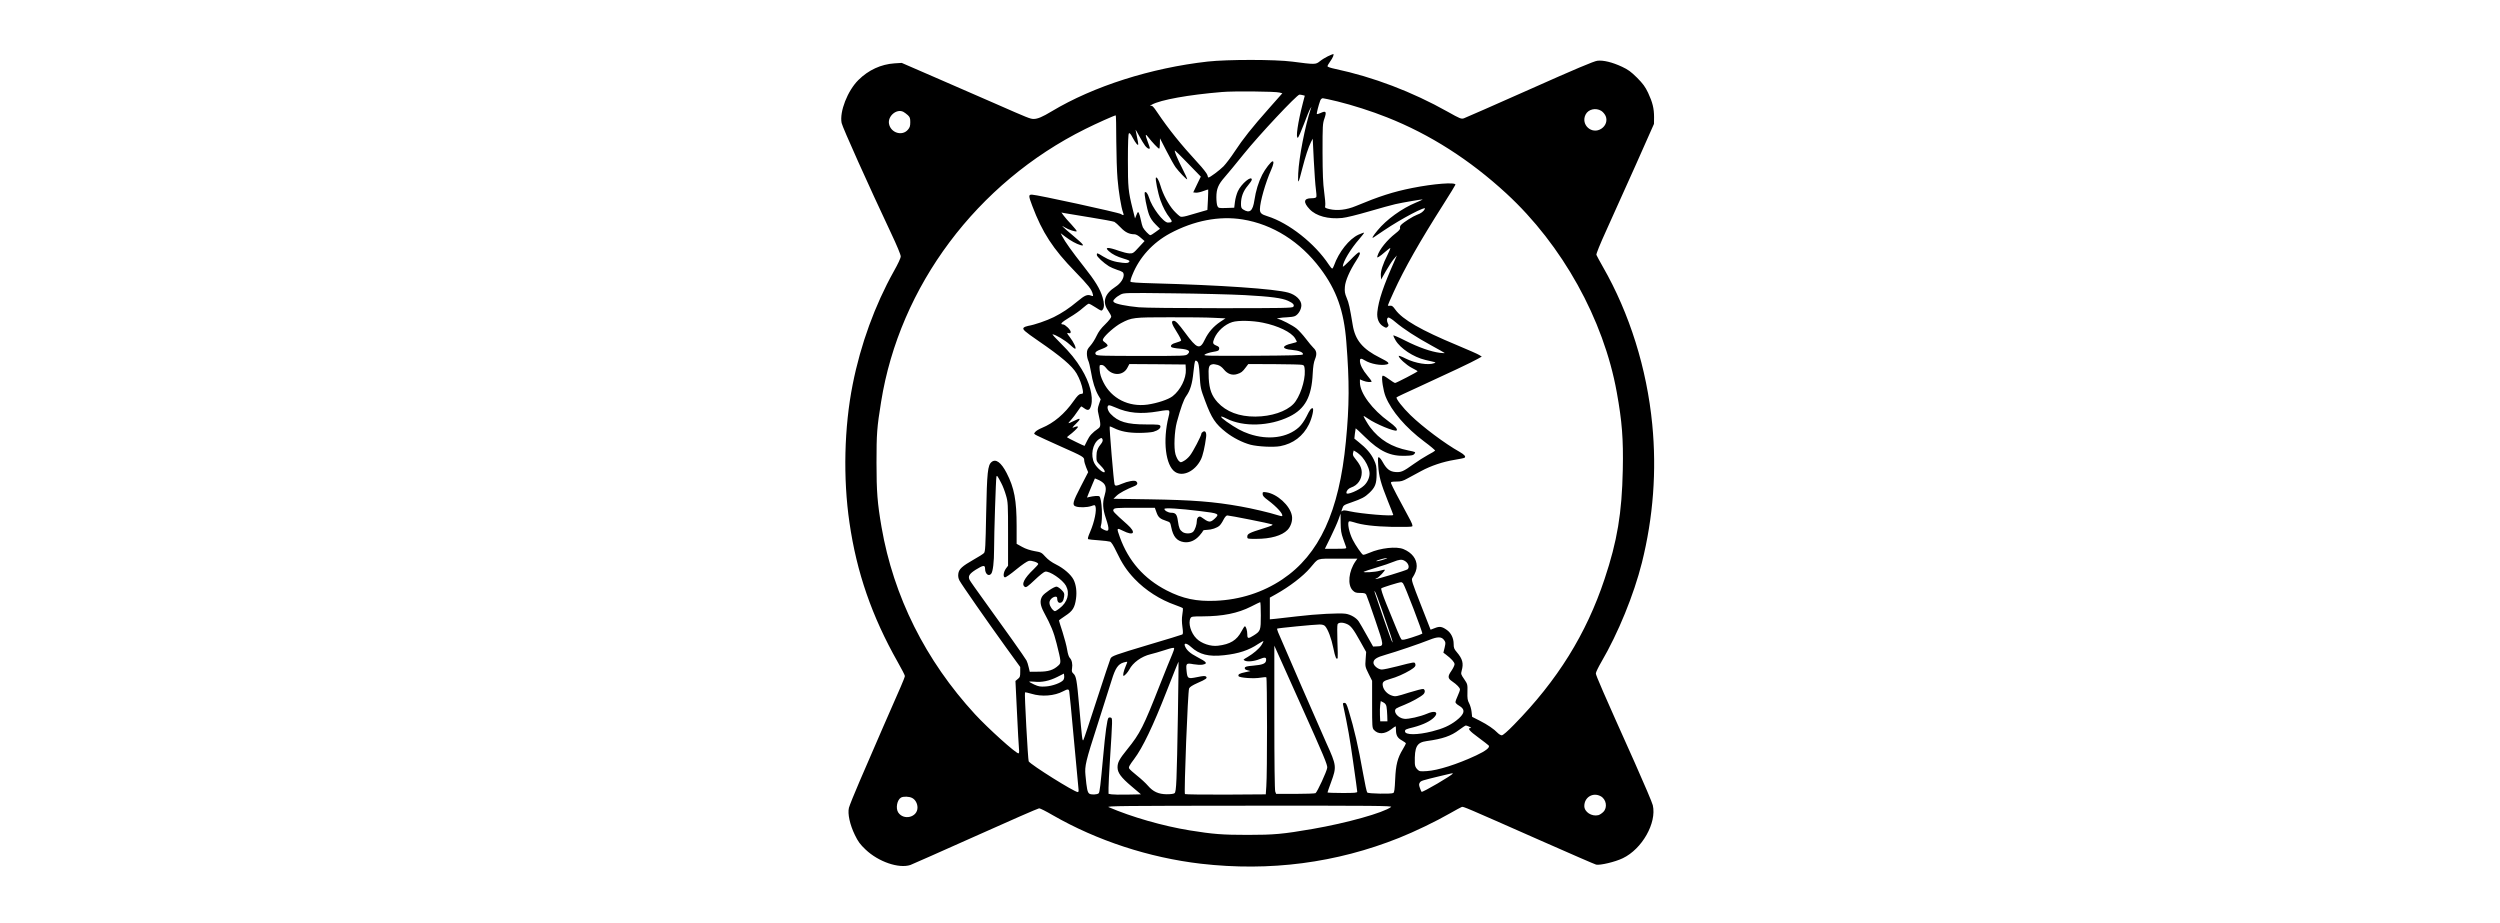 <?xml version="1.0" encoding="UTF-8" standalone="yes"?>
<svg version="1.0" xmlns="http://www.w3.org/2000/svg" width="100%" height="100mm" viewBox="0 0 1024 1024" preserveAspectRatio="xMidYMid meet">
  <g transform="translate(0,1024) scale(0.1,-0.1)" fill="#000000" stroke="none">
    <path d="M5985 9616 c-27 -13 -68 -38 -90 -56 -46 -37 -53 -37 -305 -4 -190
25 -720 25 -938 1 -632 -71 -1268 -274 -1732 -552 -104 -63 -157 -85 -201 -85
-37 0 -64 11 -414 165 -159 70 -461 202 -670 292 l-380 165 -80 -5 c-150 -10
-289 -74 -401 -185 -120 -119 -211 -352 -186 -477 10 -49 300 -695 550 -1225
63 -133 106 -237 106 -255 0 -19 -29 -81 -78 -168 -208 -373 -367 -808 -455
-1252 -95 -476 -108 -1043 -36 -1535 80 -552 248 -1038 535 -1546 44 -77 80
-147 80 -156 0 -8 -21 -62 -46 -119 -59 -132 -313 -716 -455 -1046 -60 -138
-113 -272 -120 -297 -16 -66 10 -187 66 -302 36 -74 58 -104 119 -162 143
-136 369 -213 497 -171 19 7 344 151 722 320 378 170 697 309 707 309 11 0 79
-34 152 -77 489 -281 1068 -471 1643 -538 765 -88 1502 8 2200 287 177 71 405
181 564 272 63 36 122 68 131 71 18 6 24 3 880 -375 322 -142 597 -262 611
-265 42 -10 212 30 296 71 214 102 378 392 333 588 -6 27 -96 239 -199 470
-357 796 -433 971 -433 993 0 12 27 69 61 127 187 320 360 744 450 1101 126
505 165 1020 115 1535 -60 621 -252 1233 -548 1749 -36 63 -68 123 -72 133 -3
11 40 118 114 280 66 145 211 468 323 718 l202 455 1 75 c0 97 -17 165 -66
270 -33 69 -57 101 -123 168 -68 67 -98 89 -166 121 -109 51 -209 75 -274 67
-37 -4 -248 -93 -750 -317 -385 -171 -714 -316 -732 -322 -29 -9 -42 -4 -179
73 -395 222 -827 386 -1251 476 -49 10 -83 22 -83 29 0 7 13 30 29 52 31 42
47 83 34 83 -4 0 -30 -11 -58 -24z m-538 -403 l32 -8 -146 -165 c-195 -220
-291 -342 -382 -480 -41 -63 -98 -138 -125 -166 -46 -46 -151 -124 -167 -124
-4 0 -9 12 -12 28 -4 15 -49 74 -108 137 -186 202 -322 371 -448 558 -44 66
-56 77 -74 72 -12 -3 -6 3 14 14 97 53 404 109 779 140 124 11 591 7 637 -6z
m259 -29 l22 -6 -20 -76 c-58 -224 -83 -399 -57 -390 7 2 37 71 68 153 31 83
62 159 70 170 l13 20 -7 -20 c-65 -197 -132 -544 -140 -720 -6 -129 1 -121 45
54 34 133 69 240 97 295 l19 37 12 -243 c7 -134 17 -276 23 -317 6 -40 8 -79
5 -87 -4 -9 -22 -14 -54 -14 -87 0 -94 -44 -20 -122 72 -76 206 -112 360 -97
44 4 169 35 299 73 123 36 254 72 290 80 82 19 302 56 306 53 1 -2 -32 -17
-75 -35 -155 -64 -327 -187 -427 -309 -52 -63 -69 -93 -44 -78 6 4 58 39 117
79 191 129 474 278 453 238 -15 -29 -45 -51 -89 -66 -41 -15 -145 -80 -176
-112 -9 -9 -14 -24 -11 -34 4 -12 -10 -29 -50 -60 -94 -73 -179 -178 -200
-248 -6 -22 -5 -23 14 -12 12 6 44 31 72 56 28 25 53 43 56 41 2 -3 -11 -36
-30 -73 -54 -107 -79 -185 -75 -233 l3 -43 53 94 c30 52 69 112 88 134 l34 39
-26 -60 c-125 -282 -177 -436 -191 -568 -7 -72 15 -128 64 -158 31 -19 36 -20
50 -6 12 11 13 19 4 35 -15 29 -14 62 3 68 9 3 43 -18 82 -52 89 -75 227 -165
399 -259 77 -42 142 -79 145 -82 3 -3 -22 -2 -55 2 -95 12 -234 60 -380 134
-74 38 -135 64 -135 58 0 -6 11 -29 25 -53 53 -91 199 -187 330 -218 33 -8 74
-17 90 -21 27 -7 28 -8 10 -15 -64 -26 -211 -2 -317 51 -43 22 -78 35 -78 29
0 -23 85 -101 145 -132 36 -18 65 -35 65 -38 0 -7 -237 -130 -250 -130 -6 0
-38 20 -72 45 -46 33 -64 42 -69 32 -12 -21 10 -166 36 -228 65 -161 223 -345
429 -499 69 -51 123 -97 120 -101 -2 -4 -38 -26 -80 -48 -42 -23 -113 -68
-157 -100 -117 -84 -140 -94 -204 -89 -62 5 -98 34 -140 110 -14 26 -32 49
-41 53 -13 5 -14 -7 -9 -92 7 -118 29 -198 107 -393 33 -81 60 -151 60 -154 0
-18 -357 12 -483 40 -53 12 -71 13 -82 4 -13 -11 -13 -7 -1 26 12 37 17 40
102 69 112 39 149 58 197 104 66 62 82 102 82 211 0 86 -3 101 -31 160 -32 67
-83 127 -168 194 l-48 39 6 55 c4 31 8 57 9 59 2 1 48 -42 103 -96 165 -162
283 -216 451 -209 70 2 87 6 99 23 14 19 12 20 -68 36 -186 37 -319 118 -426
259 -23 31 -72 114 -72 123 0 4 22 -9 49 -28 81 -58 300 -149 318 -132 14 14
-15 47 -84 97 -187 135 -323 318 -323 435 l0 35 36 -15 c38 -16 94 -20 94 -7
0 4 -21 32 -46 62 -53 63 -83 123 -84 163 0 32 12 34 54 8 65 -40 181 -61 244
-45 37 10 21 26 -75 74 -193 96 -276 196 -303 363 -32 193 -43 246 -67 301
-21 50 -24 72 -20 123 5 68 53 178 126 291 42 64 51 92 29 92 -7 0 -50 -38
-95 -86 -46 -47 -83 -80 -83 -72 1 53 86 195 184 307 31 36 54 66 52 69 -3 2
-30 -8 -62 -22 -104 -48 -219 -193 -272 -343 -6 -18 -15 -33 -20 -33 -5 0 -22
19 -37 43 -154 234 -442 462 -680 537 -69 21 -85 36 -85 78 1 82 61 294 126
440 25 57 31 92 15 92 -17 0 -83 -85 -116 -150 -42 -84 -70 -176 -86 -281 -18
-122 -52 -150 -126 -103 -19 12 -23 24 -23 62 0 76 25 142 75 201 25 29 45 59
45 67 0 52 -117 -45 -155 -129 -13 -29 -28 -81 -32 -117 l-8 -65 -87 -3 c-82
-3 -88 -1 -99 20 -7 13 -12 57 -12 99 0 93 21 142 92 223 29 32 124 148 212
257 169 210 590 659 618 659 9 0 26 -3 37 -6z m383 -69 c170 -42 380 -109 551
-177 476 -188 919 -471 1325 -845 620 -571 1079 -1396 1225 -2205 59 -326 74
-519 67 -862 -10 -480 -61 -789 -202 -1211 -203 -611 -523 -1125 -1005 -1617
-73 -75 -123 -118 -136 -118 -11 0 -31 12 -45 26 -40 42 -112 92 -201 137
l-83 42 -6 55 c-3 30 -15 73 -27 95 -18 34 -21 54 -19 127 2 84 1 86 -36 141
-36 52 -38 58 -28 94 23 82 10 131 -55 207 -29 34 -34 47 -34 90 0 64 -29 124
-78 157 -53 37 -78 40 -131 19 l-47 -18 -108 276 c-96 245 -107 278 -95 297
34 53 49 93 49 133 0 80 -53 149 -146 188 -78 33 -255 14 -380 -41 -32 -14
-63 -24 -70 -21 -15 6 -83 104 -114 166 -40 78 -63 191 -41 204 5 3 28 -1 52
-9 93 -31 226 -47 429 -52 119 -2 211 0 219 5 10 8 1 32 -46 118 -94 171 -180
337 -187 359 -5 18 -1 20 57 21 52 0 74 6 127 36 36 19 103 55 150 81 107 58
241 103 369 124 55 9 105 19 111 23 19 12 1 34 -53 65 -163 91 -411 277 -546
408 -85 82 -166 186 -154 198 5 5 116 57 248 117 315 144 599 278 653 310 l44
25 -29 18 c-15 10 -125 58 -244 108 -400 166 -607 285 -686 395 -28 39 -39 47
-59 43 -13 -2 -24 0 -24 4 0 5 29 72 65 150 118 259 290 561 552 973 73 115
133 213 133 217 0 29 -239 11 -480 -37 -210 -42 -366 -92 -625 -200 -103 -43
-207 -55 -295 -34 -48 12 -51 14 -45 39 3 15 -2 83 -12 152 -13 96 -17 196
-18 439 0 298 1 319 22 378 25 74 16 86 -44 58 -20 -9 -38 -14 -41 -11 -5 5
18 96 37 148 6 16 18 27 29 27 10 0 82 -16 161 -35z m2929 -105 c19 -12 40
-37 49 -58 21 -50 2 -107 -46 -139 -106 -72 -235 43 -176 157 30 58 112 77
173 40z m-7745 -11 c12 -6 34 -23 50 -37 23 -22 27 -34 27 -78 0 -42 -5 -59
-26 -83 -63 -75 -191 -36 -210 65 -16 86 85 171 159 133z m2363 -322 c1 -155
7 -345 14 -422 11 -138 41 -321 61 -372 13 -34 6 -38 -24 -18 -26 17 -935 215
-987 215 -39 0 -39 -12 4 -125 111 -295 230 -478 476 -730 146 -151 183 -196
195 -248 7 -26 6 -27 -20 -17 -40 15 -69 3 -148 -63 -96 -80 -171 -129 -264
-176 -81 -40 -215 -86 -283 -97 -22 -4 -45 -13 -52 -21 -15 -18 8 -39 162
-145 255 -175 376 -278 426 -363 33 -57 59 -128 68 -182 6 -40 5 -42 -21 -45
-21 -2 -39 -20 -80 -78 -100 -143 -221 -245 -353 -299 -30 -12 -63 -32 -73
-44 -18 -21 -18 -21 20 -41 21 -11 137 -64 257 -118 259 -115 266 -120 266
-156 0 -14 10 -50 22 -79 l22 -53 -82 -159 c-89 -171 -98 -206 -56 -221 37
-14 125 -12 172 4 36 13 41 13 46 -1 17 -43 -10 -173 -57 -283 -26 -60 -31
-80 -21 -84 7 -3 59 -8 116 -12 57 -4 113 -11 125 -15 15 -6 37 -41 71 -112
61 -129 116 -212 201 -301 122 -128 283 -231 454 -291 43 -15 80 -31 82 -35 2
-4 0 -35 -6 -70 -7 -42 -6 -86 1 -138 8 -56 7 -77 -1 -83 -6 -4 -174 -55 -373
-114 -380 -114 -410 -125 -424 -153 -5 -9 -73 -215 -152 -457 -78 -242 -145
-444 -150 -449 -11 -11 -14 17 -45 369 -27 306 -34 342 -66 371 -16 14 -19 26
-14 56 8 47 -2 94 -24 116 -11 10 -23 46 -30 91 -6 41 -30 129 -51 196 -22 67
-40 125 -40 129 0 3 32 27 70 52 82 53 105 90 119 189 11 78 1 156 -27 212
-29 57 -109 126 -193 168 -49 24 -90 54 -119 86 -43 48 -49 51 -121 63 -49 9
-99 25 -138 47 l-61 34 0 195 c0 290 -26 426 -111 591 -61 118 -120 161 -167
122 -43 -35 -51 -115 -60 -570 -7 -371 -10 -424 -24 -440 -9 -10 -60 -43 -113
-72 -131 -75 -165 -106 -172 -157 -4 -28 0 -51 12 -75 22 -43 308 -453 517
-743 l158 -218 0 -56 c0 -49 -3 -59 -27 -77 l-26 -22 17 -349 c9 -192 19 -373
22 -401 4 -36 2 -53 -6 -53 -30 0 -336 276 -482 434 -550 598 -904 1308 -1037
2076 -46 267 -56 393 -56 715 0 322 5 391 51 675 205 1284 1064 2432 2267
3029 122 61 321 150 337 151 3 0 6 -127 6 -283z m320 -54 c14 -18 32 -33 40
-33 18 0 18 -2 -11 77 -31 82 -28 97 9 47 37 -49 108 -124 118 -124 4 0 8 26
8 58 l1 57 73 -142 c40 -79 86 -160 101 -180 36 -49 117 -133 127 -133 5 0
-18 53 -52 118 -61 121 -95 203 -82 201 4 -1 70 -66 146 -145 l140 -144 -42
-87 -42 -88 28 -3 c16 -2 53 6 82 17 30 11 55 20 56 18 1 -1 0 -53 -3 -115
l-6 -112 -56 -16 c-31 -8 -93 -26 -138 -40 -46 -15 -90 -23 -102 -19 -11 3
-46 34 -77 68 -58 65 -120 180 -148 278 -17 58 -40 98 -50 88 -10 -10 22 -173
50 -251 29 -80 62 -144 106 -199 30 -39 25 -49 -23 -49 -50 0 -178 169 -210
278 -13 43 -34 70 -46 58 -11 -10 22 -183 47 -249 15 -39 38 -73 72 -107 l49
-49 -48 -35 c-26 -20 -53 -36 -59 -36 -13 0 -68 57 -83 87 -6 13 -16 49 -22
80 -6 32 -16 67 -22 78 -9 18 -12 17 -27 -20 l-16 -39 -26 104 c-49 197 -53
239 -53 542 0 194 4 291 11 298 8 8 20 -6 42 -48 34 -63 62 -96 62 -71 0 8 -7
45 -15 84 -8 38 -15 72 -15 75 0 3 19 -29 41 -70 22 -41 52 -90 65 -107z
m-616 -794 c140 -22 264 -46 275 -51 11 -6 43 -34 70 -63 50 -53 95 -75 155
-75 15 0 43 -16 67 -38 l43 -37 -64 -69 c-60 -66 -65 -69 -105 -68 -23 1 -75
14 -114 28 -123 44 -166 43 -114 -3 39 -35 90 -61 165 -83 63 -19 71 -24 60
-37 -10 -12 -26 -14 -74 -9 -86 9 -147 29 -214 70 -67 42 -70 42 -70 17 0 -19
73 -87 135 -126 16 -10 59 -29 95 -41 55 -18 65 -25 68 -47 5 -44 -33 -103
-93 -141 -118 -76 -147 -168 -80 -262 19 -27 35 -58 35 -68 0 -11 -29 -48 -66
-84 -47 -45 -75 -83 -97 -130 -17 -37 -48 -86 -69 -109 -32 -36 -38 -49 -38
-88 0 -25 7 -59 14 -74 8 -15 22 -72 31 -125 18 -112 46 -201 82 -264 l26 -43
-19 -55 c-16 -48 -17 -60 -5 -111 27 -114 26 -139 -4 -159 -66 -46 -96 -79
-121 -132 -15 -31 -29 -58 -30 -60 -2 -3 -184 86 -193 94 -3 3 6 12 20 22 41
29 99 84 99 94 0 10 -15 8 -55 -8 -11 -4 1 13 28 38 59 56 62 76 7 48 -23 -11
-52 -25 -67 -31 -24 -9 -24 -7 10 30 20 22 53 65 73 96 20 30 39 55 41 55 3 0
18 -9 34 -21 43 -31 62 -22 77 36 24 95 -18 254 -107 399 -63 104 -128 184
-234 289 -54 53 -94 97 -88 97 28 0 141 -67 188 -111 28 -27 56 -49 62 -49 19
0 -15 73 -60 131 -34 44 -35 49 -9 42 15 -4 20 0 20 15 0 22 -62 82 -85 82
-39 0 -16 24 71 77 54 31 121 79 149 105 29 26 59 48 66 48 7 0 42 -19 77 -42
62 -40 65 -41 78 -23 18 25 18 69 -2 136 -28 93 -80 180 -211 345 -126 160
-205 270 -237 332 l-17 34 53 -40 c60 -45 120 -78 167 -92 51 -14 35 6 -80
103 -125 105 -147 128 -94 94 41 -26 123 -53 132 -43 3 3 -23 36 -58 74 -36
37 -75 83 -88 101 l-24 33 29 -6 c16 -3 144 -24 284 -47z m1697 -24 c335 -54
640 -246 864 -545 179 -238 262 -471 288 -815 35 -443 34 -705 -5 -1105 -74
-777 -295 -1255 -706 -1530 -215 -144 -469 -226 -740 -237 -212 -9 -364 23
-543 115 -252 130 -423 325 -519 590 -38 105 -37 108 34 72 123 -62 151 -22
48 70 -156 139 -164 148 -152 167 10 16 31 18 235 18 l223 0 18 -50 c19 -55
39 -73 107 -95 45 -15 46 -16 57 -70 21 -105 62 -154 140 -166 63 -9 124 16
174 73 22 25 40 50 40 54 0 5 19 9 43 9 50 1 110 21 139 47 11 10 31 39 44 66
15 29 31 47 42 47 25 0 473 -89 497 -99 16 -7 -7 -17 -100 -46 -154 -48 -175
-59 -175 -90 0 -25 0 -25 98 -25 162 0 287 36 348 99 38 39 59 106 49 158 -20
112 -165 244 -285 260 -37 5 -40 4 -40 -19 0 -19 14 -36 58 -68 102 -76 176
-159 158 -177 -2 -3 -26 2 -53 11 -83 27 -284 74 -403 95 -307 55 -535 72
-1015 80 l-400 6 35 34 c30 29 103 69 203 109 29 13 35 33 13 51 -17 14 -92 1
-159 -28 -58 -25 -73 -26 -80 -6 -9 21 -60 636 -54 642 3 2 24 -5 46 -17 74
-37 159 -54 281 -54 63 0 134 6 157 12 55 16 86 42 78 65 -6 15 -24 17 -159
17 -212 0 -309 29 -393 117 -34 35 -45 87 -21 95 7 3 40 -8 73 -23 143 -64
283 -77 477 -44 77 14 111 16 119 8 7 -7 6 -27 -5 -69 -66 -264 -33 -541 73
-611 86 -57 220 7 285 136 22 42 45 142 59 251 6 48 -8 74 -33 60 -11 -6 -20
-16 -20 -24 0 -21 -93 -200 -127 -242 -17 -22 -47 -49 -67 -59 -34 -19 -35
-19 -56 0 -11 10 -28 43 -37 74 -20 71 -12 254 15 356 44 161 76 250 103 288
46 63 69 141 81 267 6 63 15 119 20 125 5 6 14 3 24 -7 13 -13 19 -47 25 -145
9 -149 10 -155 61 -291 72 -194 114 -256 231 -348 79 -62 183 -115 272 -139
82 -21 255 -30 330 -16 144 27 255 111 320 244 34 69 58 177 39 177 -18 0 -30
-17 -67 -92 -24 -47 -55 -92 -83 -118 -129 -118 -342 -147 -554 -75 -81 28
-144 62 -250 136 -81 58 -81 75 0 34 187 -95 476 -86 697 22 174 85 247 219
259 478 4 77 11 124 25 158 24 58 19 94 -18 128 -14 13 -52 59 -84 101 -32 42
-78 92 -101 111 -43 36 -179 106 -208 108 -38 3 42 17 100 18 36 1 76 7 90 14
38 19 70 74 70 120 0 57 -62 117 -146 140 -152 42 -749 83 -1492 103 -185 5
-255 10 -259 19 -2 7 7 41 22 76 78 194 225 355 417 459 265 142 547 197 805
155z m26 -840 c289 -16 410 -32 479 -63 56 -25 75 -47 58 -67 -11 -13 -113
-15 -809 -15 -475 0 -840 4 -906 10 -138 13 -256 37 -274 56 -13 12 -12 17 10
40 13 15 42 35 64 46 38 19 60 19 573 13 293 -3 655 -12 805 -20z m-342 -252
l127 -6 -59 -39 c-75 -51 -131 -115 -169 -194 -56 -119 -87 -108 -222 76 -70
95 -103 130 -123 130 -34 0 -26 -33 30 -120 31 -49 54 -94 50 -100 -3 -5 -26
-15 -50 -21 -51 -13 -74 -34 -57 -51 6 -6 48 -14 92 -17 98 -8 125 -26 89 -60
-23 -21 -27 -21 -515 -21 -425 0 -493 2 -504 15 -18 22 0 39 70 64 34 13 60
28 60 36 0 7 -13 23 -30 35 -25 18 -28 24 -19 41 22 42 133 139 198 173 119
63 136 65 541 65 201 1 422 -2 491 -6z m542 -54 c168 -34 315 -105 357 -173
11 -19 20 -36 20 -39 0 -3 -25 -11 -55 -18 -117 -26 -116 -63 1 -72 78 -7 129
-28 121 -50 -3 -9 -141 -13 -558 -15 -524 -2 -552 -1 -529 15 13 9 54 22 90
28 56 9 65 14 68 33 3 18 -4 26 -32 37 -40 17 -43 29 -22 80 34 80 116 155
200 181 64 20 224 17 339 -7z m-855 -520 c5 -99 -60 -229 -147 -296 -48 -37
-169 -77 -278 -93 -210 -29 -401 68 -490 248 -26 52 -38 91 -41 133 -4 57 -4
59 21 59 17 0 33 -12 52 -36 67 -88 189 -85 235 6 l21 40 312 -2 312 -3 3 -56z
m354 51 c24 -7 48 -25 68 -50 40 -50 93 -69 148 -51 44 14 58 24 95 74 l28 37
287 -1 c158 -1 298 -4 312 -8 22 -6 25 -13 28 -65 6 -113 -57 -298 -126 -369
-81 -84 -246 -139 -422 -140 -179 -1 -323 53 -420 159 -65 72 -91 142 -98 266
-6 133 0 151 53 157 6 0 27 -4 47 -9z m-1278 -827 c4 -10 -1 -27 -13 -43 -42
-51 -55 -85 -55 -142 -1 -55 1 -59 47 -106 30 -30 48 -57 45 -67 -5 -27 -86
39 -115 94 -45 87 -21 216 49 266 28 19 34 19 42 -2z m2882 -197 c38 -45 70
-107 79 -160 9 -48 -15 -112 -58 -153 -54 -53 -197 -113 -197 -83 0 25 21 49
52 60 72 24 118 89 118 166 0 50 -19 89 -81 166 -16 19 -20 34 -15 53 l7 26
30 -18 c17 -10 46 -35 65 -57z m-4006 -288 c17 -31 40 -92 52 -135 22 -74 23
-94 23 -430 l0 -351 -24 -32 c-27 -38 -34 -93 -11 -97 9 -2 65 37 125 87 66
54 122 92 141 96 32 6 104 -18 104 -35 0 -5 -23 -31 -51 -58 -106 -101 -140
-170 -97 -196 13 -9 33 5 108 76 50 48 102 90 116 93 47 12 195 -89 232 -157
45 -85 17 -184 -73 -251 -47 -35 -50 -36 -68 -20 -30 27 -48 69 -41 96 11 45
84 76 84 37 0 -32 11 -51 30 -51 25 0 41 23 47 69 5 36 2 44 -30 76 -19 19
-44 35 -54 35 -29 0 -135 -72 -157 -105 -31 -47 -26 -100 17 -180 79 -146 109
-219 141 -347 50 -199 52 -214 21 -242 -56 -52 -112 -70 -220 -70 l-99 -1 -12
50 c-6 28 -17 62 -24 75 -17 32 -258 372 -462 653 -87 120 -164 229 -170 242
-19 41 -3 67 69 113 82 51 103 54 103 11 0 -58 40 -91 68 -56 19 23 32 131 32
271 0 177 20 786 26 806 6 18 11 11 54 -72z m1138 -4 c26 -30 28 -69 7 -138
-23 -75 -19 -145 15 -246 46 -137 39 -161 -31 -124 -25 13 -30 20 -24 37 23
71 11 310 -17 329 -12 8 -63 4 -115 -8 l-22 -6 19 49 c10 26 30 74 44 106 l25
58 38 -16 c21 -8 48 -27 61 -41z m1071 -306 c207 -25 217 -30 158 -85 -50 -45
-63 -43 -149 19 -22 16 -48 -5 -48 -41 0 -42 -20 -101 -41 -122 -23 -23 -85
-25 -117 -3 -31 22 -41 43 -52 121 -10 75 -25 93 -75 93 -32 0 -75 24 -75 42
0 15 164 5 399 -24z m1557 -131 c1 -84 6 -115 28 -177 15 -41 29 -83 33 -92 5
-17 -5 -18 -116 -18 l-120 0 63 128 c34 70 74 158 87 195 13 37 24 67 24 67 0
0 0 -46 1 -103z m494 -401 c-46 -17 -107 -30 -98 -21 7 8 96 33 118 33 8 1 -1
-5 -20 -12z m-328 -23 c-78 -112 -93 -264 -32 -325 24 -24 37 -28 84 -28 45 0
57 -4 66 -20 6 -10 51 -138 100 -282 99 -292 99 -287 19 -291 l-43 -2 -71 126
c-38 69 -78 137 -88 152 -26 40 -88 77 -145 86 -67 10 -326 -3 -542 -29 -96
-11 -203 -24 -237 -27 l-63 -6 0 121 0 120 68 38 c149 83 301 199 379 291 99
115 62 103 308 103 l216 0 -19 -27z m541 5 c44 -23 62 -73 35 -96 -15 -12
-349 -114 -355 -108 -3 2 5 7 16 11 20 6 94 85 87 92 -2 3 -28 -3 -57 -11 -48
-15 -189 -23 -177 -11 3 3 66 24 139 46 74 22 159 51 189 64 64 26 93 30 123
13z m-15 -251 c20 -24 222 -551 214 -559 -4 -4 -56 -23 -115 -42 -89 -28 -108
-31 -118 -20 -12 14 -50 105 -166 392 -42 104 -62 167 -56 173 9 9 194 67 219
68 6 1 16 -5 22 -12z m-233 -297 c37 -107 80 -232 95 -277 16 -46 25 -83 21
-83 -4 0 -49 123 -101 273 -113 330 -105 304 -93 292 6 -5 41 -98 78 -205z
m-1345 -58 c0 -168 -3 -175 -78 -223 -62 -39 -72 -38 -72 10 0 43 -15 91 -27
91 -5 0 -21 -25 -37 -55 -52 -100 -126 -145 -263 -161 -79 -10 -183 25 -237
80 -63 62 -95 173 -66 227 10 17 22 19 133 19 226 1 391 34 539 109 51 26 96
48 101 49 4 1 7 -64 7 -146z m953 -96 c45 -18 74 -56 150 -193 l66 -118 -6
-82 c-6 -79 -5 -83 33 -160 l39 -78 0 -261 c0 -248 1 -263 20 -284 46 -51 119
-49 191 6 24 19 46 34 49 34 3 0 5 -19 5 -42 0 -59 18 -89 68 -116 23 -13 42
-27 42 -32 0 -4 -16 -34 -35 -66 -58 -96 -77 -170 -84 -332 -5 -111 -9 -145
-21 -152 -20 -13 -276 -8 -289 5 -6 6 -26 98 -45 206 -55 309 -99 499 -162
706 -21 69 -29 83 -46 83 -16 0 -19 -5 -15 -22 53 -247 75 -374 112 -636 25
-173 45 -320 45 -328 0 -12 -29 -14 -165 -14 -91 0 -165 3 -165 6 0 4 18 55
40 115 62 170 61 183 -53 434 -48 106 -509 1163 -535 1228 -8 20 -13 39 -11
41 6 6 418 46 471 46 30 0 50 -6 61 -18 32 -35 70 -136 92 -245 20 -100 34
-133 48 -110 2 4 1 87 -3 183 -3 96 -3 183 2 193 11 21 55 23 101 3z m1080
-178 c19 -26 19 -31 7 -84 l-14 -57 28 -21 c61 -46 96 -85 96 -107 0 -12 -16
-46 -36 -75 -42 -60 -40 -82 9 -115 53 -36 87 -72 87 -90 0 -9 -11 -41 -25
-71 -14 -29 -25 -61 -25 -70 0 -9 18 -27 40 -39 74 -42 64 -92 -32 -166 -72
-55 -147 -89 -266 -119 -164 -42 -302 -42 -302 0 0 20 7 24 97 46 43 11 105
33 138 50 143 69 152 161 10 100 -78 -33 -206 -62 -253 -57 -72 8 -130 82 -89
115 6 5 48 24 92 41 79 32 182 89 210 117 20 20 19 50 -1 58 -9 3 -81 -15
-161 -40 -136 -43 -148 -46 -186 -34 -51 15 -94 60 -103 107 -8 44 4 56 80 78
73 20 156 57 223 97 55 34 66 48 56 74 -7 19 -12 18 -198 -30 -77 -20 -154
-36 -172 -36 -40 0 -93 43 -93 75 0 38 34 61 138 90 112 32 372 120 482 164
92 37 135 37 163 -1z m-2026 -57 c-28 -42 -88 -93 -152 -131 -53 -31 -52 -30
-35 -40 27 -17 104 -10 165 15 63 26 79 22 73 -16 -4 -33 -39 -47 -143 -56
-73 -6 -90 -11 -93 -25 -2 -12 6 -20 30 -26 l33 -9 -55 -12 c-67 -14 -85 -24
-77 -44 7 -19 173 -31 246 -17 29 5 57 7 62 4 10 -6 11 -1068 0 -1209 l-6 -90
-444 -3 c-245 -1 -449 2 -453 6 -12 12 32 1141 46 1172 8 17 36 35 94 61 97
42 111 54 94 71 -9 9 -31 8 -98 -6 -104 -21 -109 -18 -118 69 -8 84 -4 89 76
74 35 -6 81 -9 101 -5 62 12 49 29 -61 86 -78 40 -119 78 -135 123 -13 36 23
30 67 -11 94 -86 197 -112 369 -93 163 18 274 55 378 125 29 19 55 33 57 31 3
-3 -7 -22 -21 -44z m730 -1361 c-5 -41 -111 -270 -130 -282 -7 -4 -108 -8
-225 -8 l-212 0 -10 26 c-6 16 -10 328 -10 822 l0 797 296 -660 c255 -567 295
-664 291 -695z m-1722 1254 c-15 -33 -75 -183 -135 -334 -182 -464 -220 -540
-362 -715 -89 -110 -108 -146 -108 -201 0 -59 40 -113 154 -209 l106 -90 -148
-3 c-81 -2 -162 0 -179 3 l-33 6 0 67 c0 37 7 171 15 297 30 470 30 474 11
481 -10 4 -22 2 -27 -3 -14 -14 -35 -163 -59 -432 -29 -315 -38 -393 -49 -404
-16 -16 -85 -19 -105 -4 -20 15 -28 52 -42 204 -10 103 2 152 136 568 65 204
135 423 155 488 40 131 70 176 131 195 21 6 39 10 41 8 2 -2 -5 -23 -16 -47
-24 -55 -35 -109 -24 -109 12 0 47 39 63 69 40 78 136 147 237 171 29 6 98 27
155 45 77 25 104 31 106 21 2 -7 -9 -40 -23 -72z m65 -660 c-13 -746 -17 -859
-37 -876 -10 -8 -43 -12 -88 -12 -91 1 -150 28 -208 95 -23 27 -77 77 -120
111 -43 34 -83 70 -88 80 -8 15 3 35 56 106 93 123 209 365 361 754 70 180
129 326 131 325 1 -2 -2 -264 -7 -583z m-1272 379 c-25 -31 -121 -66 -194 -71
-62 -4 -79 -1 -128 21 -31 14 -56 29 -56 32 0 3 26 3 58 0 79 -9 164 8 252 52
l75 38 3 -28 c2 -16 -3 -35 -10 -44z m66 -125 c3 -13 26 -250 51 -528 25 -278
48 -524 51 -547 4 -30 2 -43 -7 -43 -39 0 -520 302 -545 341 -8 13 -49 758
-41 765 3 3 35 -4 72 -15 112 -35 255 -24 350 27 51 27 64 27 69 0z m3521
-171 c3 -17 7 -61 8 -97 l2 -65 -40 0 -40 0 -3 70 c-2 39 0 89 3 112 l6 43 29
-15 c20 -10 31 -25 35 -48z m920 -222 c20 -9 24 -14 13 -14 -39 -2 -13 -33 86
-105 57 -42 108 -82 115 -89 17 -21 -32 -60 -139 -110 -209 -98 -427 -167
-547 -174 -77 -5 -83 -4 -107 20 -19 20 -26 37 -27 69 -4 181 21 229 131 244
177 24 272 57 360 124 36 27 70 49 75 49 6 0 24 -6 40 -14z m-185 -519 c0 -16
-337 -213 -346 -203 -3 3 -12 23 -19 44 -11 31 -11 42 -1 58 14 21 21 23 231
74 135 33 135 32 135 27z m1640 -251 c64 -33 80 -126 31 -175 -16 -16 -40 -32
-55 -36 -74 -18 -156 35 -156 101 0 97 94 155 180 110z m-7640 -20 c36 -18 60
-62 60 -107 0 -108 -153 -146 -214 -54 -30 47 -13 139 31 165 27 15 90 13 123
-4z m5316 -100 c-84 -64 -490 -178 -871 -244 -329 -57 -429 -66 -720 -66 -281
0 -383 8 -644 50 -299 49 -641 147 -900 258 -30 13 153 15 1560 16 1398 1
1592 -1 1575 -14z"/>
  </g>
</svg>